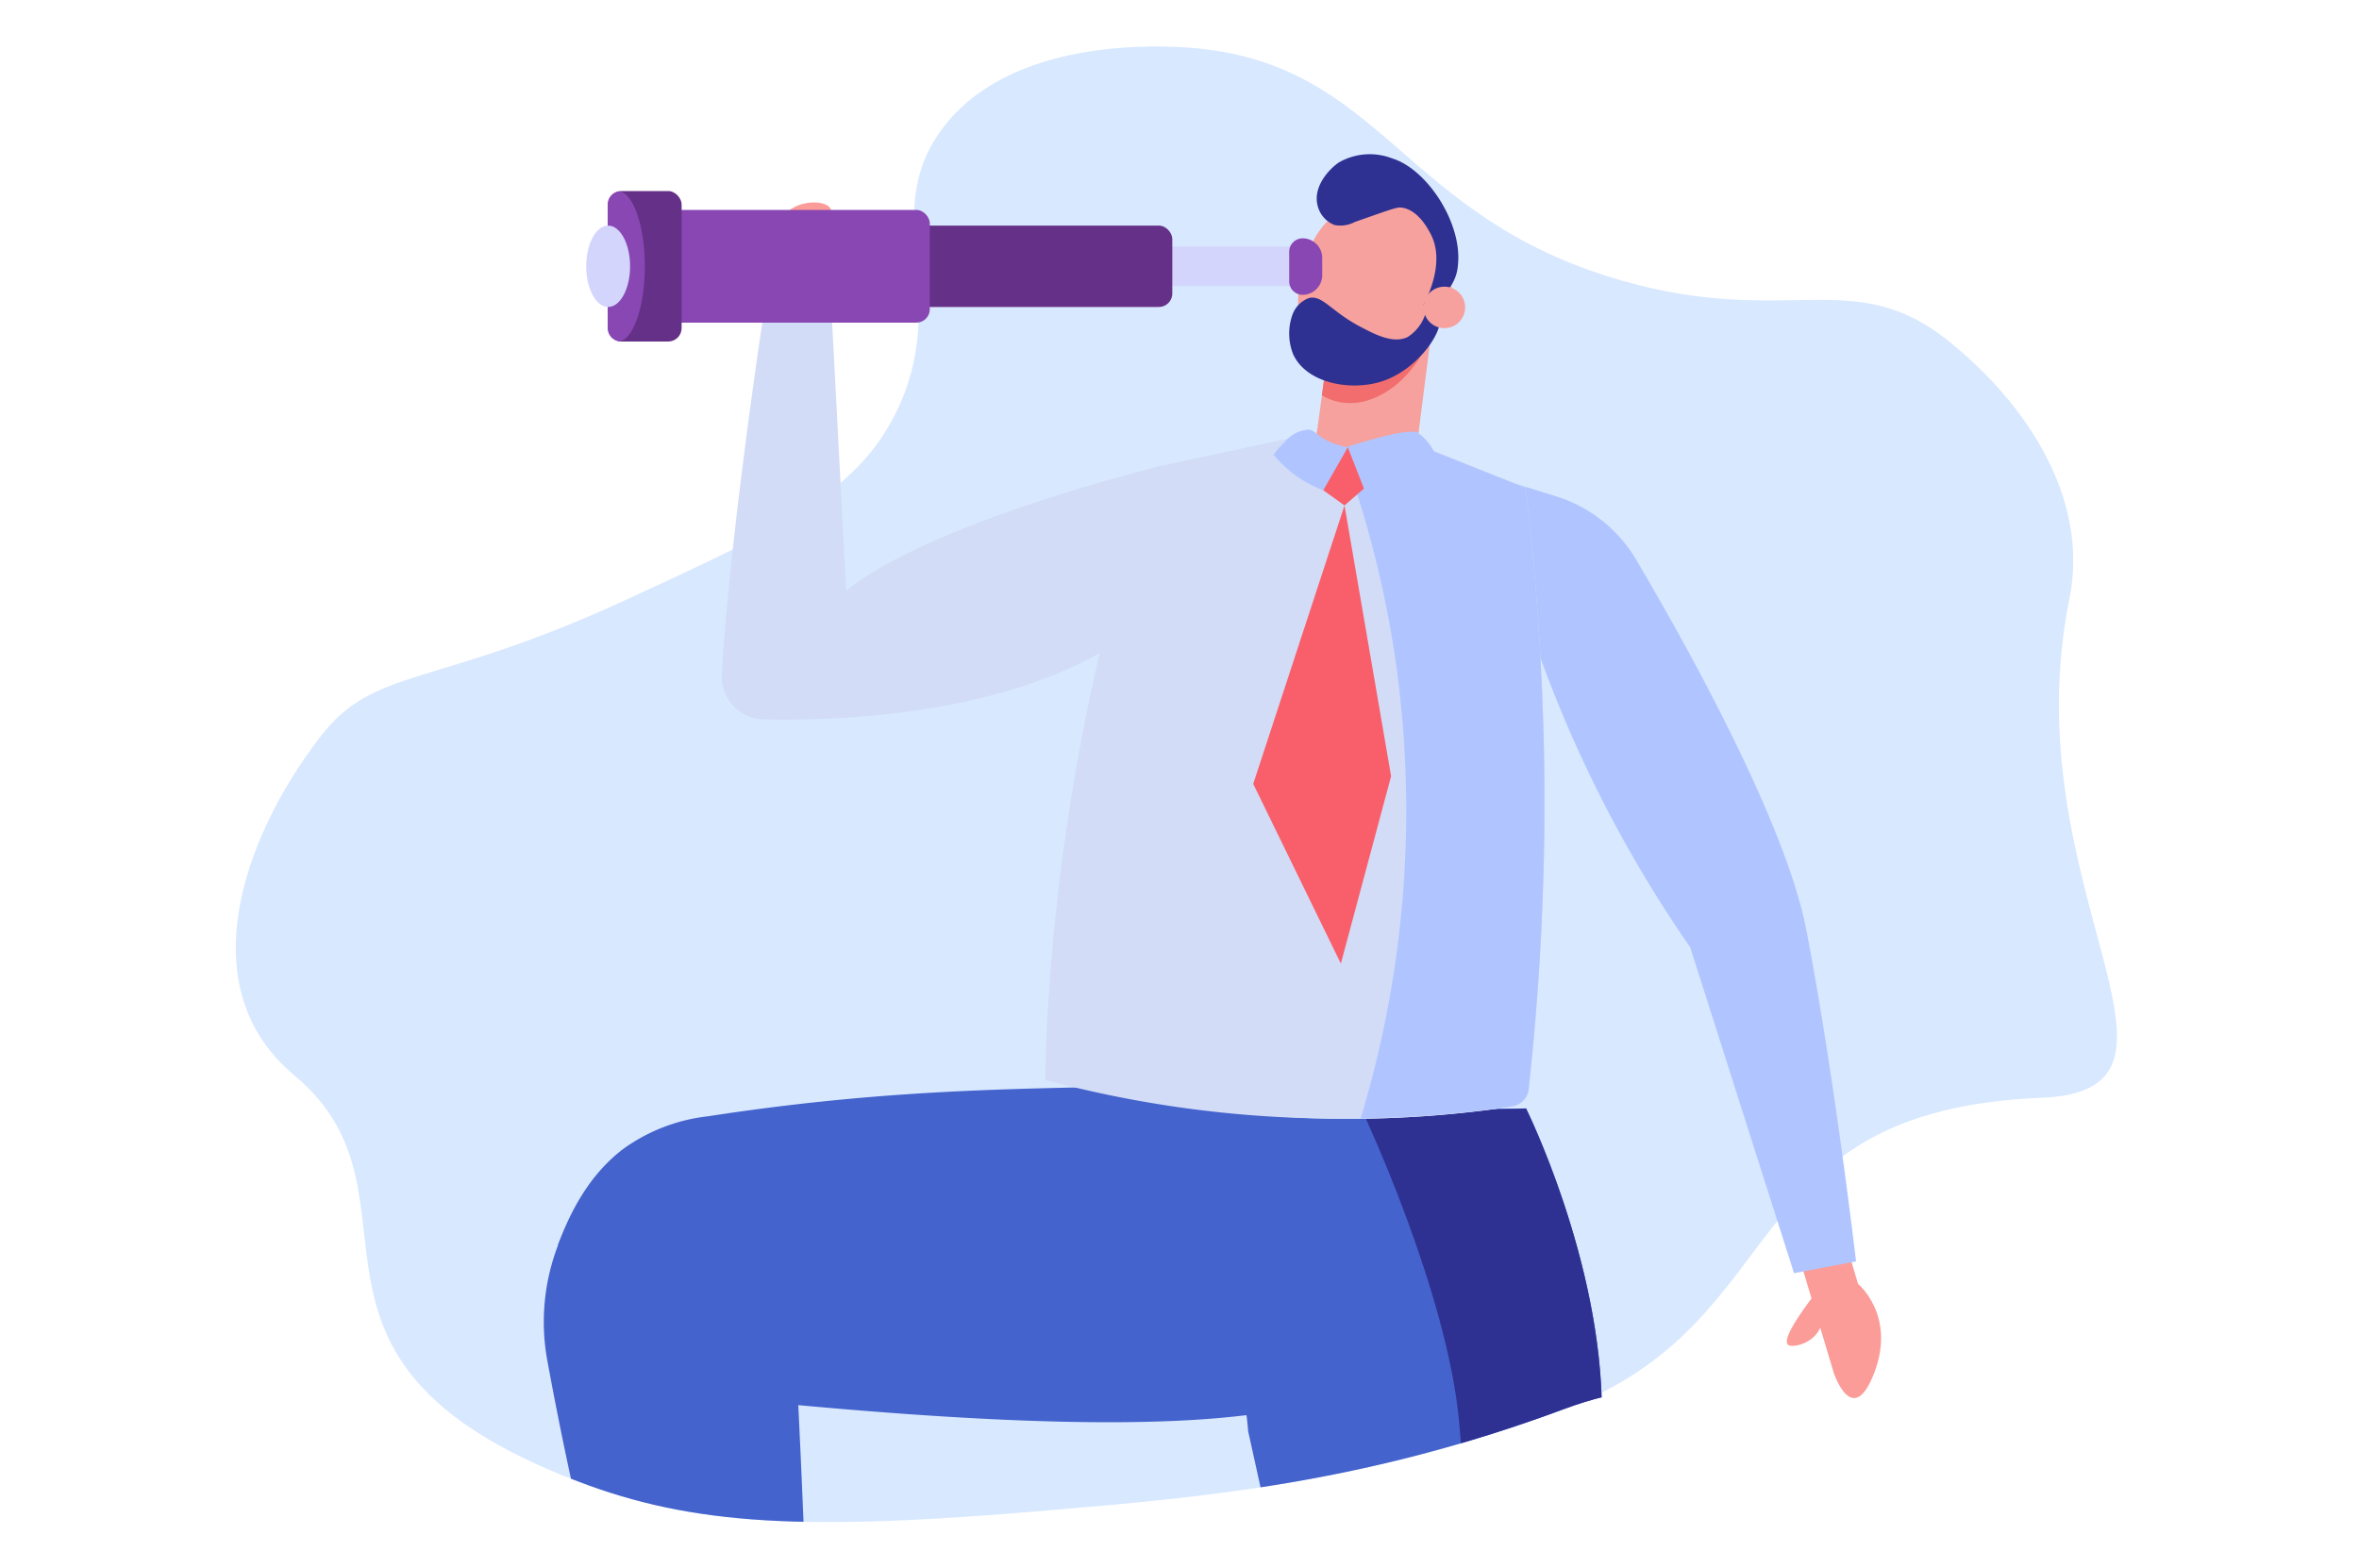 <svg id="Laag_1" data-name="Laag 1" xmlns="http://www.w3.org/2000/svg" xmlns:xlink="http://www.w3.org/1999/xlink" viewBox="0 0 200 133"><defs><style>.cls-1{fill:none;}.cls-2{fill:#d8e8ff;}.cls-3{clip-path:url(#clip-path);}.cls-4{fill:#4463cd;}.cls-5{fill:#fb9c98;}.cls-6{fill:#b0c5ff;}.cls-7{fill:#2e3192;}.cls-8{fill:#d2dcf7;}.cls-9{fill:#f95f6a;}.cls-10{fill:#f6a19e;}.cls-11{fill:#f26d6d;}.cls-12{fill:#d3d5fc;}.cls-13{fill:#653087;}.cls-14{fill:#8847b2;}</style><clipPath id="clip-path"><path class="cls-1" d="M101.05,4.06c16.31,1.36,17.21,4.24,36.09,9.6,14,4,20,8.77,28.05,15.25,6.62,5.32,8.39,13.41,10.25,21.91,2.05,9.34.5,64-12.25,72.83-12.9,8.93-10.87-11.51-30.61-4.16-17,6.31-30.5,7.47-44,8.61-20.18,1.72-29.73,1.29-39.63-2.5-27.16-10.37-11.71-24.17-24-34.42-8.77-7.3-4.54-19.9,2.17-28.66,4.66-6.07,9.41-4.05,25.83-11.6,13-6-35-30.12-31.61-37,4.77-9.69,53.11,4.51,58.38-2.79C85.51,3.08,98.51,3.85,101.05,4.06Z"/></clipPath></defs><path class="cls-2" d="M101.05,4.06c16.31,1.36,17.63,14.38,36.51,19.75,14,4,19.57-1.38,27.63,5.1,6.62,5.32,12,13.38,10.25,21.91-4.93,24.4,13.11,41.64-2.39,42.27-26.22,1.07-20.73,19-40.47,26.4-17,6.31-30.5,7.47-44,8.61-20.18,1.72-29.73,1.29-39.63-2.5-27.16-10.37-11.71-24.17-24-34.42-8.77-7.3-4.54-19.9,2.17-28.66,4.66-6.07,9.41-4.05,25.83-11.6,13-6,19.56-9,23-15.9,4.78-9.68-1.46-16.63,3.81-23.93C85.51,3.08,98.51,3.85,101.05,4.06Z"/><g class="cls-3"><path class="cls-4" d="M113.76,94.61a15,15,0,0,1,5.93,5.42,12.73,12.73,0,0,1,1.83,6.45,15.64,15.64,0,0,1-4,9.16c-5,5.82-24.38,5.84-49.84,3.51q.41,8.38.71,16.92c.5,14.24,1.25,29.86,1.27,43.5-1.19.22-2.91,0-4.11.22-3.29-8-7-17.87-10-27.33a314.9,314.9,0,0,1-9.13-37,18.14,18.14,0,0,1,.88-9.84l0-.07c.74-1.88,2.2-5.6,5.56-8.14A15.14,15.14,0,0,1,60,94.66c16.11-2.48,27.35-2.32,40.59-2.64C103.49,92,108.62,91.82,113.76,94.61Z"/><path class="cls-5" d="M156.71,106.13l.82,2.74s3.23,2.66,1.38,7.52-3.45,0-3.45,0l-2.6-8.71Z"/><path class="cls-5" d="M153.81,109.8c-2.27,3-2.5,3.93-2.23,4.22s2.07,0,2.71-1.37A2.54,2.54,0,0,0,153.81,109.8Z"/><path class="cls-6" d="M132,42.11a12,12,0,0,1,6.71,5.34c4.22,7.14,12.67,22.26,14.44,31.43,2.37,12.32,4.21,28.08,4.21,28.08l-5.26,1q-4.4-13.81-8.8-27.63a107.72,107.72,0,0,1-9.25-16.17,108.51,108.51,0,0,1-6.15-16.87l-.69-6.67Z"/><path class="cls-4" d="M135,231.39c.14-17.53.83-101,.81-111.62,0-12.84-6.43-25.78-6.43-25.78a249.29,249.29,0,0,1-25.19-.91c-.58,5.1.64,14.64.56,20.72-.07,5.33.72,3,1.07,7.56l24.25,109.85Z"/><path class="cls-7" d="M135,231.39c.14-17.53.83-101,.81-111.62,0-12.84-6.43-25.78-6.43-25.78-2.28.14-7.32.06-12.4-.13l-1.38.57s7.12,15.14,8.11,26.18c.74,8.31,6.42,77.08,9.2,110.7Z"/><path class="cls-8" d="M91.82,92a4.08,4.08,0,0,1-3.1-4.17A180.85,180.85,0,0,1,93.4,54.67c1.21-5.1,2.58-9.9,4-14.39a1.1,1.1,0,0,1,.81-.72l17.28-3.71,13.8,5.5A223.07,223.07,0,0,1,130.94,68a222,222,0,0,1-1.34,24.38,1.64,1.64,0,0,1-1.4,1.45,94,94,0,0,1-16.79,1A93.82,93.82,0,0,1,91.82,92Z"/><path class="cls-8" d="M88.62,91.57c.08-10.66,2.44-23.39,5.63-36.85C95.52,49.39,97.46,44.05,99,39.4l16.54-3.55,13.8,5.5A223.07,223.07,0,0,1,130.94,68a221.69,221.69,0,0,1-1.34,24.37,1.65,1.65,0,0,1-1.39,1.46,94.17,94.17,0,0,1-16.8,1A95.79,95.79,0,0,1,88.62,91.57Z"/><path class="cls-6" d="M128.21,93.81a1.65,1.65,0,0,0,1.39-1.45A222,222,0,0,0,130.94,68a223.07,223.07,0,0,0-1.6-26.63l-13.8-5.5-2.43.52a89.09,89.09,0,0,1,5.25,19.91,90.07,90.07,0,0,1-3,38.53A94.22,94.22,0,0,0,128.21,93.81Z"/><polygon class="cls-9" points="113.99 42.86 117.94 65.82 113.68 81.71 106.25 66.47 113.99 42.86"/><polygon class="cls-10" points="121.48 27.16 120.11 37.93 111.29 39.31 113.17 25.47 121.48 27.16"/><path class="cls-11" d="M113.17,25.47l8.31,1.69-.1.76c-.89,3.6-4.51,6.91-7.93,6.15a4.75,4.75,0,0,1-1.38-.55Z"/><path class="cls-10" d="M115.42,17a6.91,6.91,0,0,0-4.34,4c-1.59,3.27-1.57,8.8,1.78,10.52,3.14,1.62,7.74-.87,9.42-4.37,1.21-2.52,1.3-6.37-1.17-8.64A6.29,6.29,0,0,0,115.42,17Z"/><path class="cls-7" d="M121,25.92a3.67,3.67,0,0,1-1.64,2.65c-1.26.62-2.84-.24-4.13-.92-2.38-1.27-3.12-2.65-4.25-2.38a2.37,2.37,0,0,0-1.41,1.43,4.76,4.76,0,0,0,.07,3.35c1.14,2.46,4.81,3.09,7.35,2.34,3.36-1,5.73-4.7,5-5.93A1.35,1.35,0,0,0,121,25.92Z"/><path class="cls-7" d="M120.68,25.83c.17-.29,1.9-3.47.64-5.94-.25-.48-1.08-2.08-2.45-2.28-.43-.06-.69.05-4,1.21a2.61,2.61,0,0,1-1.73.26,2.37,2.37,0,0,1-1.45-1.73c-.33-1.46.84-2.89,1.81-3.57a5.27,5.27,0,0,1,4.55-.34,2.44,2.44,0,0,1,.29.1c2.83,1.1,5.67,5.5,5.26,9a3.62,3.62,0,0,1-.55,1.64A4,4,0,0,1,120.68,25.83Z"/><circle class="cls-10" cx="122.46" cy="26.08" r="1.76" transform="translate(-2.69 22.26) rotate(-10.28)"/><path class="cls-6" d="M108.88,37.53a2.91,2.91,0,0,1,2-1.1c.51,0,.62.36,1.43.82a5.53,5.53,0,0,0,1.82.64,3.79,3.79,0,0,1-1.94,3.68,10,10,0,0,1-4.21-3A6,6,0,0,1,108.88,37.53Z"/><path class="cls-6" d="M121.05,37.49a3.79,3.79,0,0,0-1-.89,9,9,0,0,0-1.09.07,11.46,11.46,0,0,0-1.31.25c-1.43.35-3.19.88-3.5,1a9.11,9.11,0,0,0,.63,2,9.38,9.38,0,0,0,.88,1.58,14.08,14.08,0,0,1,3-1.7,13.75,13.75,0,0,1,3.16-.9A4.08,4.08,0,0,0,121.05,37.49Z"/><polygon class="cls-9" points="114.27 37.93 115.64 41.43 113.99 42.86 112.19 41.57 114.27 37.93"/><path class="cls-5" d="M65.89,26.74l.21-2.6a6.25,6.25,0,0,1-.54-2.62c0-.56,0-2.91,1.67-3.89,1.15-.68,2.88-.57,3.19.08a.84.84,0,0,1-.07.69l-.66,8.27Z"/><path class="cls-5" d="M69.9,24c1.59-3,1.66-3.92,1.37-4.14s-1.86.34-2.23,1.65A2.3,2.3,0,0,0,69.9,24Z"/><path class="cls-8" d="M64.86,25.83S61.9,45,61.2,57.15A3.63,3.63,0,0,0,64.75,61c6.46.14,20-.36,29.48-6.21,12.86-7.92,4-15.23,4-15.23S79,44.24,71.74,50.08L70.47,25.83Z"/><rect class="cls-12" x="95.95" y="20.91" width="14.93" height="3.35" rx="1.14"/><rect class="cls-13" x="75.94" y="19.13" width="23.45" height="6.9" rx="1.14"/><rect class="cls-14" x="56.27" y="17.8" width="22.56" height="9.56" rx="1.14"/><path class="cls-14" d="M110.44,25h0a1.14,1.14,0,0,1-1.14-1.14V21.34a1.14,1.14,0,0,1,1.14-1.13h0a1.66,1.66,0,0,1,1.66,1.66V23.3A1.67,1.67,0,0,1,110.44,25Z"/><rect class="cls-13" x="51.56" y="16.2" width="6.23" height="12.76" rx="1.14"/><path class="cls-14" d="M52.52,16.22a1.13,1.13,0,0,0-1,1.12V27.83a1.14,1.14,0,0,0,1,1.12c1.2-.22,2.15-3,2.15-6.37S53.72,16.44,52.52,16.22Z"/><ellipse class="cls-12" cx="51.56" cy="22.58" rx="1.86" ry="3.45"/></g></svg>
